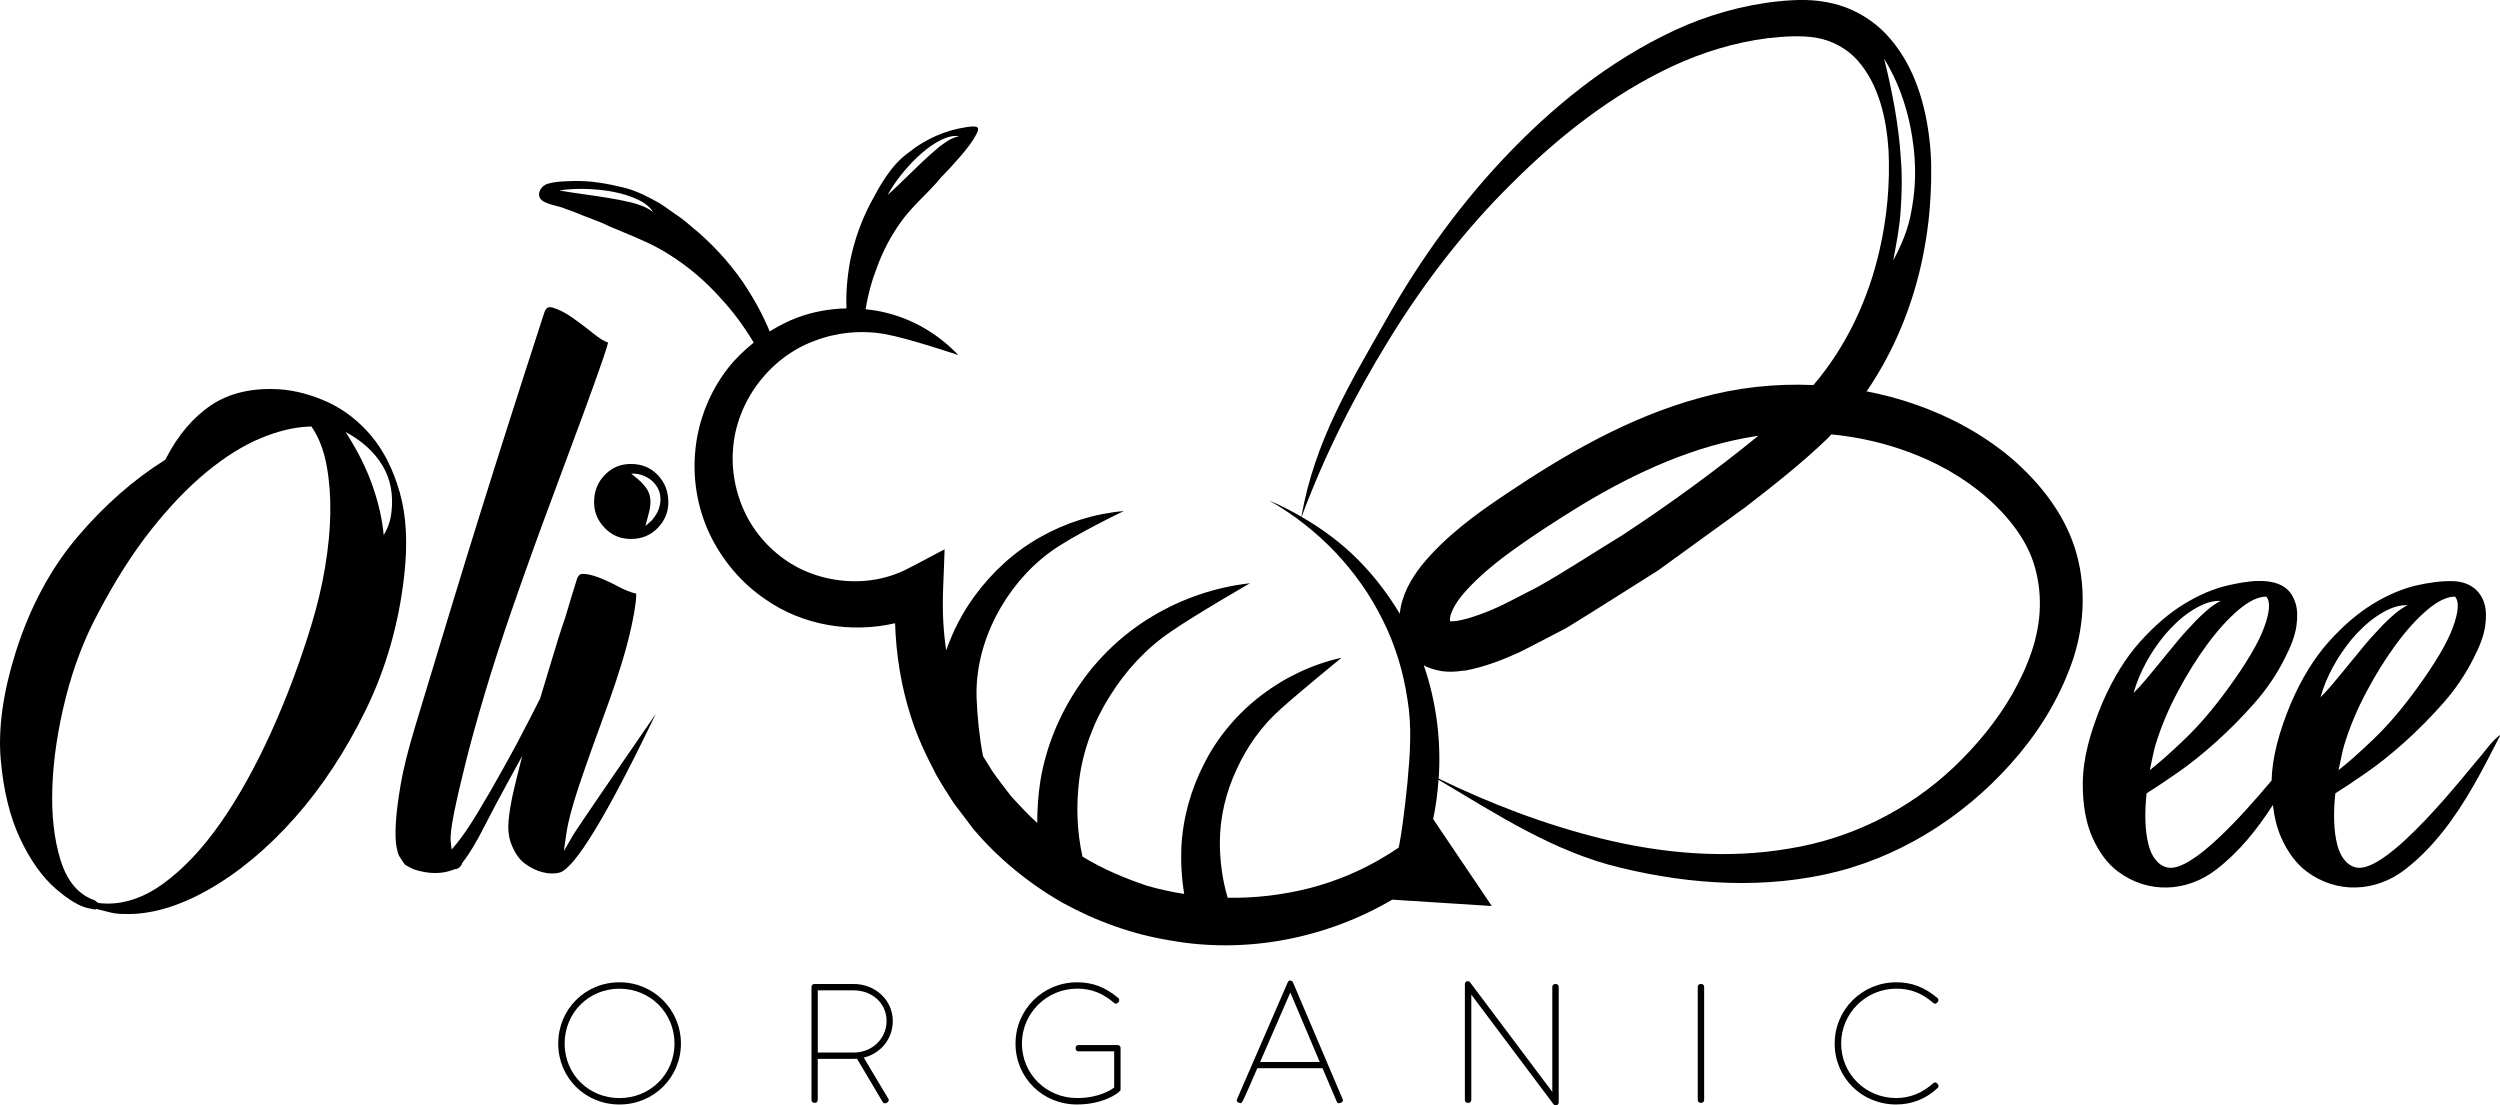 <?xml version="1.0" encoding="UTF-8"?>
<svg id="Capa_2" data-name="Capa 2" xmlns="http://www.w3.org/2000/svg" viewBox="0 0 1132.4 500.69">
  <g id="Capa_1-2" data-name="Capa 1">
    <g>
      <path d="M280.6,445.72c15.01,0,27.04,11.95,27.04,26.97s-12.03,26.82-27.04,26.82-26.97-11.8-26.97-26.82,11.95-26.97,26.97-26.97M280.6,498.17c14.27,0,25.7-11.2,25.7-25.47s-11.43-25.63-25.7-25.63-25.62,11.35-25.62,25.63,11.35,25.47,25.62,25.47"/>
      <path d="M280.6,500.29c-15.56,0-27.75-12.12-27.75-27.6s12.19-27.75,27.75-27.75,27.83,12.45,27.83,27.75-12.22,27.6-27.83,27.6M280.6,447.84c-13.93,0-24.84,10.91-24.84,24.85s10.91,24.7,24.84,24.7,24.92-10.85,24.92-24.7-10.95-24.85-24.92-24.85"/>
      <path d="M368.37,446.99c0-.3.22-.52.52-.52h17.71c9.34,0,17.03,6.72,17.03,15.99,0,8.3-5.9,14.64-13.59,16.07l11.66,19.49c.15.23.15.45-.07.6l-.67.38c-.23.07-.37-.08-.45-.23l-11.87-20.02c-.67.08-1.27.08-1.95.08h-17.03v19.42c0,.3-.23.52-.44.52h-.3c-.3,0-.52-.23-.52-.52v-51.25ZM386.67,477.55c8.6,0,15.69-6.43,15.69-15.09s-7.09-14.64-15.76-14.64h-16.96v29.73h17.03Z"/>
      <path d="M400.81,499.77c-.45,0-.8-.24-1.01-.64l-11.61-19.56c-.51.04-.99.04-1.53.04h-16.25v18.64c0,.71-.56,1.3-1.22,1.3h-.31c-.72,0-1.3-.57-1.3-1.3v-51.25c0-.73.57-1.3,1.3-1.3h17.71c9.99,0,17.81,7.36,17.81,16.77,0,7.99-5.35,14.67-13.15,16.59l11.1,18.57c.24.35.24.7.2.92-.06.3-.25.56-.51.73l-.72.41c-.18.06-.35.09-.51.09M401.16,498.36h0s0,0,0,0M370.42,476.77h16.25c8.36,0,14.91-6.29,14.91-14.31s-6.45-13.87-14.98-13.87h-16.18v28.18Z"/>
      <path d="M487.89,445.72c7.62,0,13.07,2.69,18.16,6.95.15.15.22.38.07.6l-.37.44c-.22.23-.44.15-.6,0-4.86-4.18-10.09-6.65-17.26-6.65-14.27,0-25.78,11.36-25.78,25.63s11.51,25.47,25.78,25.47c10.01,0,16.07-3.89,17.56-5.16v-17.56h-16.96c-.3,0-.52-.23-.52-.52v-.3c0-.22.22-.45.52-.45h17.78c.31,0,.52.23.52.45v18.9c-.52.82-7.09,5.98-18.9,5.98-15.01,0-27.12-11.81-27.12-26.82s12.11-26.97,27.12-26.97"/>
      <path d="M487.89,500.29c-15.64,0-27.9-12.12-27.9-27.6s12.51-27.75,27.9-27.75c7.02,0,12.77,2.19,18.66,7.13.49.49.55,1.12.23,1.62l-.43.52c-.35.35-.66.41-.89.41h0c-.31,0-.61-.13-.86-.37-5.15-4.43-10.31-6.43-16.71-6.43-13.79,0-25,11.15-25,24.85s10.98,24.7,25,24.7c9.89,0,15.5-3.78,16.78-4.76v-16.4h-16.18c-.73,0-1.29-.57-1.29-1.3v-.3c0-.67.58-1.23,1.29-1.23h17.78c.72,0,1.3.55,1.3,1.23v19.13l-.12.2c-.86,1.34-7.92,6.34-19.56,6.34M505.65,453.12h0,0Z"/>
      <path d="M584.02,445.2c.07-.15.22-.3.37-.3h.15c.15,0,.3.15.38.3l22.56,53.04c.08.23,0,.37-.22.45l-.67.22c-.22.08-.3-.08-.38-.22l-6.65-15.62h-30.56s-6.88,15.92-7.09,15.84l-.67-.22c-.23-.08-.3-.23-.23-.45l23.02-53.04ZM598.96,481.81l-14.49-34.22-14.87,34.22h29.36Z"/>
      <path d="M561.96,499.72c-.1,0-.19-.03-.29-.07l-.68-.22c-.64-.23-.92-.8-.72-1.42l23.06-53.15c.16-.34.55-.73,1.07-.73.67,0,1.05.39,1.21.73l22.59,53.09c.23.69-.05,1.26-.69,1.49l-.68.22c-.25.09-.89.2-1.3-.58l-6.49-15.22h-29.53c-6.12,14.17-6.86,15.86-7.55,15.86M570.79,481.03h27l-13.33-31.46-13.67,31.46Z"/>
      <path d="M664.31,445.72c0-.52.67-.74.97-.3l38.63,51.48v-49.91c0-.3.22-.52.52-.52h.3c.3,0,.52.22.52.52v52.37c0,.52-.67.75-.97.3l-38.62-51.47v50.05c0,.3-.23.52-.52.52h-.31c-.3,0-.52-.22-.52-.52v-52.52Z"/>
      <path d="M704.72,500.69c-.43,0-.84-.22-1.09-.59l-37.19-49.57v47.72c0,.73-.57,1.3-1.3,1.3h-.31c-.73,0-1.3-.57-1.3-1.3v-52.52c0-.58.37-1.09.93-1.26.53-.16,1.14.04,1.46.53l37.21,49.57v-47.57c0-.73.57-1.3,1.3-1.3h.3c.73,0,1.3.57,1.3,1.3v52.37c0,.59-.38,1.1-.94,1.26-.13.04-.25.06-.38.06M704.9,499.19h0s0,0,0,0ZM664.66,445.89h0s0,0,0,0Z"/>
      <path d="M769.78,446.99c0-.3.22-.52.52-.52h.31c.3,0,.52.22.52.52v51.25c0,.3-.22.52-.52.52h-.31c-.3,0-.52-.23-.52-.52v-51.25Z"/>
      <path d="M770.61,499.55h-.31c-.72,0-1.29-.57-1.29-1.3v-51.25c0-.73.57-1.3,1.29-1.3h.31c.73,0,1.3.57,1.3,1.3v51.25c0,.73-.57,1.3-1.3,1.3"/>
      <path d="M858.95,445.72c7.62,0,13.07,2.69,18.16,6.95.15.15.22.38.07.6l-.38.44c-.22.23-.44.15-.6,0-4.86-4.18-10.09-6.65-17.26-6.65-14.26,0-25.78,11.36-25.78,25.63s11.51,25.47,25.78,25.47c6.35,0,12.25-2.39,17.26-6.95.15-.15.45-.23.6,0l.38.44c.15.15.15.38,0,.52-5.16,4.93-11.58,7.32-18.23,7.32-15.01,0-27.12-11.81-27.12-26.82s12.11-26.97,27.12-26.97"/>
      <path d="M858.94,500.29c-15.64,0-27.9-12.12-27.9-27.6s12.51-27.75,27.9-27.75c7.02,0,12.77,2.19,18.66,7.13.48.49.55,1.12.23,1.62l-.43.52c-.34.35-.66.41-.88.41h0c-.31,0-.61-.13-.85-.37-5.15-4.43-10.31-6.43-16.71-6.43-13.78,0-24.99,11.15-24.99,24.85s10.98,24.7,24.99,24.7c6.1,0,11.89-2.33,16.74-6.74.25-.24.67-.39.97-.34.33.03.62.22.8.49l.32.37c.4.43.4,1.13-.04,1.58-5.17,4.94-11.67,7.55-18.79,7.55M876.59,492.18s.02.02.03.03l-.03-.03ZM876.76,491.78s-.02,0-.02.02c0,0,0,0,.02-.02M876.2,491.73s.01,0,.02.02l-.02-.02ZM876.71,453.12h0,0Z"/>
      <g>
        <path d="M181.13,223.21c-2.96-10.41-7.32-19.09-12.97-25.8-5.63-6.69-12.24-11.81-19.64-15.24-7.45-3.41-14.91-5.38-22.19-5.85-12.13-.7-22.5,1.71-30.67,7.2-8.23,5.53-15.16,13.72-20.58,24.33l-.2.38-.36.23c-14.11,8.86-27.39,20.56-39.48,34.79-12.05,14.22-21.44,31.72-27.89,52.02-5.72,18.14-8.02,34.46-6.84,48.51,1.2,14.06,4.15,26.18,8.78,36.02,4.6,9.81,10.04,17.47,16.15,22.76,6.06,5.24,11.18,8.25,15.25,8.92,2.21.54,2.77.48,2.83.45l.5-.24.41.18,5.83,1.45c1.81.45,3.88.68,6.17.68,11.57.4,24.35-3.19,37.97-10.89,13.71-7.75,26.92-18.71,39.25-32.6,12.32-13.87,23.19-30.4,32.32-49.11,9.08-18.65,14.9-39.04,17.31-60.59,1.66-14.53,1-27.17-1.96-37.59ZM147.24,257.04h0c-1.46,8.69-3.57,17.5-6.24,26.21-5.07,16.66-11.2,33-18.25,48.56-7.08,15.59-14.77,29.38-22.88,40.98-8.19,11.73-17.01,21.03-26.2,27.66-8.16,5.87-16.49,8.84-24.83,8.84-1.24,0-2.47-.07-3.71-.2h-.01c-.72,0-1.43-.59-2.02-1.18l-.09-.08c-7.33-2.43-12.57-8.55-15.57-18.2-2.95-9.47-4.2-20.72-3.71-33.43.47-12.62,2.51-26.14,6.05-40.16,3.53-14.02,8.54-27.05,14.87-38.73,7.49-14.26,15.5-26.83,23.79-37.33,8.32-10.49,16.72-19.26,24.96-26.05,8.35-6.87,16.55-12.03,24.4-15.33,7.88-3.32,15.4-5.14,22.37-5.4l.88-.03.48.72c3.02,4.54,5.18,10.24,6.42,16.96,1.23,6.61,1.79,13.88,1.67,21.59-.12,7.66-.93,15.94-2.39,24.6ZM177.28,232.18c-.41,3.69-1.57,7.08-3.49,10.17-.62-7.01-2.31-14.47-5.07-22.37-2.77-7.91-6.83-16.01-12.18-24.3,7.41,3.96,12.97,9.02,16.67,15.14,3.71,6.12,5.06,13.25,4.08,21.37Z"/>
        <path d="M285.73,210.16c-4.7,0-8.55,1.63-11.79,4.97-3.26,3.37-4.84,7.41-4.84,12.38,0,4.47,1.58,8.28,4.84,11.65,3.24,3.35,7.09,4.97,11.79,4.97,4.94,0,8.92-1.63,12.17-4.97,3.25-3.38,4.83-7.19,4.83-11.65,0-4.95-1.58-9-4.83-12.38-3.25-3.35-7.22-4.97-12.17-4.97ZM297.67,232.21c-.64,1.22-1.47,2.31-2.29,3.35-1.04.91-1.92,1.86-3.03,2.61.68-2.61,1.38-4.97,1.9-7.21.39-2.26.56-4.35.1-6.23-.77-3.8-4.27-6.94-8.43-10.18,2.68-.14,5.4.54,7.79,2.06,2.41,1.45,4.47,4,5.18,7.04.65,3.05.04,6.09-1.22,8.56Z"/>
        <path d="M255.41,385.49l1.14-7.98c.75-5.21,2.61-12.27,5.53-21,2.96-8.9,7.62-22.02,13.84-38.96,1.98-5.47,3.86-11.14,5.6-16.85,1.78-5.78,3.24-11.25,4.34-16.24,1.06-4.81,1.78-8.92,2.15-12.21.22-1.95.19-2.91.14-3.36-2.59-.6-5.28-1.69-8.23-3.28-3.11-1.67-6.11-3.05-8.91-4.1-2.72-1.03-5.1-1.55-7.08-1.55-.61,0-2.06,0-2.86,3.19-1.48,4.7-3.18,10.26-5.11,16.8-1.95,5.6-4.15,12.54-6.73,21.28-1.37,4.61-2.89,9.68-4.57,15.14l-4.45,8.77c-3.86,7.59-8.02,15.38-12.39,23.15-3.77,6.85-7.64,13.53-11.49,19.88-3.77,6.2-6.94,10.85-9.42,13.83l-2.34,2.81-.4-3.64c-.27-2.36.22-6.56,1.48-12.85,1.25-6.24,3.04-13.97,5.3-22.98,2.29-9.19,5.23-19.8,8.74-31.53,3.48-11.68,7.59-24.36,12.21-37.72,6.07-17.48,11.95-33.83,17.47-48.59,5.57-14.91,10.36-27.82,14.37-38.73,4.08-11.14,7.12-19.57,9.26-25.8,1.58-4.57,2.2-6.75,2.44-7.78-1.87-.64-4.04-2.01-6.68-4.14-3.07-2.48-6.29-4.91-9.56-7.21-3.1-2.18-6.07-3.69-8.81-4.5-1.74-.5-3.06-.29-3.9,2.42-6.06,18.69-11.35,35.06-15.82,49.12-4.49,14.06-8.86,27.88-13.09,41.45-4.24,13.58-8.67,27.94-13.28,43.1-4.61,15.15-10.06,33.16-16.36,54-3.11,10.3-5.3,19.12-6.5,26.19-1.2,7.06-1.93,13-2.17,17.64-.23,4.58-.11,8.07.34,10.35.61,3,1.06,3.92,1.23,4.17,1.19,1.89,1.99,3.12,2.46,3.71.08.1.71.7,4.16,2.28,6.72,2.23,12.96,2.24,18.4-.02l.59-.12c.41,0,.55-.05.56-.06,1.28-.69,1.98-1.46,2.33-2.53l.26-.47c2.84-3.55,6.15-9.03,9.83-16.29,3.09-6.07,6.79-13.03,11.31-21.28l5.8-10.57-2.92,11.7c-.45,1.82-.89,3.63-1.27,5.38-.95,4.28-1.62,8.38-1.98,12.17-.33,3.64-.05,6.86.84,9.56,1.58,4.5,3.72,7.8,6.37,9.79,2.73,2.04,5.54,3.42,8.34,4.08,2.72.66,5.15.72,7.4.17,6.9-1.68,21.6-25.85,43.72-71.91-13.8,20.03-35.81,52.03-37.59,55.12l-4.03,6.98Z"/>
        <path d="M1123.23,342.97c-6.46,7.54-41.76,52.89-55.89,49.99-4.83-.99-7.46-5.73-8.61-10.15-.85-3.28-1.34-6.91-1.45-10.91-.13-4.01.06-8.18.54-12.56,3.88-2.42,8.61-5.57,14.19-9.46,5.58-3.88,11.33-8.48,17.28-13.82,5.94-5.33,11.69-11.15,17.28-17.46,5.57-6.3,10.18-13.09,13.82-20.37,2.91-5.58,4.67-10.42,5.28-14.55.6-4.12.48-7.58-.37-10.36-1.99-6.51-7.48-9.89-14.1-10.08-5.4-.15-11.22.7-16.45,1.89-6.42,1.46-13.03,4.24-19.82,8.37-6.8,4.13-13.46,9.82-20.01,17.1-6.54,7.28-12.25,16.49-17.1,27.65-5.72,13.59-8.66,25.34-8.87,35.29-13.21,15.73-36.31,41.63-47.1,39.42-4.83-.99-7.46-5.73-8.61-10.15-.85-3.28-1.34-6.91-1.45-10.91-.13-4.01.05-8.18.54-12.56,3.88-2.42,8.61-5.57,14.18-9.46,5.58-3.88,11.33-8.48,17.28-13.82,5.94-5.33,11.7-11.15,17.28-17.46,5.57-6.3,10.19-13.09,13.82-20.37,2.91-5.58,4.67-10.42,5.28-14.55.6-4.12.48-7.58-.36-10.36-.85-2.78-2.18-4.97-4-6.55-6.59-5.69-18.8-3.4-26.55-1.63-6.43,1.46-13.04,4.24-19.82,8.37-6.8,4.13-13.46,9.82-20.01,17.1-6.54,7.28-12.25,16.49-17.1,27.65-5.82,13.83-8.79,25.77-8.91,35.83-.12,10.07,1.33,18.5,4.36,25.29,3.04,6.79,6.91,11.94,11.65,15.46,13.52,10.06,30.99,9.36,44.37-.91,10.41-8.01,18.65-18.29,25.72-29.3.66,5.53,1.87,10.5,3.76,14.75,3.04,6.79,6.91,11.94,11.65,15.46,13.46,10.02,30.99,9.37,44.38-.91,13.15-10.12,22.93-23.84,31.12-38.11,4.14-7.21,7.92-14.6,11.7-22,.15-.31.3-.59.29-.9-3.53,2.57-6.33,6.76-9.17,10.07ZM1013.98,276.24c4.73-4,8.91-6,12.55-6,1.93,2.18,1.64,6.79-.92,13.83-2.54,7.03-8.06,16.36-16.54,28.01-6.55,8.97-12.98,16.49-19.29,22.55-6.31,6.06-11.63,10.79-16,14.19.48-2.19.91-4.19,1.27-6.01.37-1.82.79-3.57,1.27-5.27,2.42-8,5.76-16.01,10-24,4.24-8,8.73-15.21,13.46-21.65,4.73-6.41,9.46-11.64,14.19-15.64ZM972.12,300.06c2.36-4.39,5.21-8.51,8.38-12.41,3.27-3.81,6.91-7.4,11.12-10.3,4.16-2.81,9.05-5.42,14.25-5.17-4.45,2.26-7.79,5.61-11.15,8.9-3.27,3.39-6.44,6.88-9.44,10.57l-9.12,11.12c-3.07,3.75-6.13,7.55-9.73,11.12,1.35-4.86,3.31-9.46,5.69-13.84ZM1099.47,276.24c4.73-4,8.91-6,12.55-6,1.93,2.18,1.64,6.79-.91,13.83-2.54,7.03-8.07,16.36-16.54,28.01-6.55,8.97-12.98,16.49-19.29,22.55-6.31,6.06-11.64,10.79-16,14.19.48-2.19.91-4.19,1.27-6.01.36-1.82.78-3.57,1.27-5.27,2.42-8,5.76-16.01,10-24,4.24-8,8.73-15.21,13.46-21.65,4.73-6.41,9.45-11.64,14.18-15.64ZM1056.8,302.01c2.36-4.39,5.21-8.51,8.38-12.41,3.27-3.81,6.9-7.4,11.12-10.3,4.16-2.81,9.05-5.42,14.25-5.17-4.45,2.26-7.79,5.61-11.15,8.9-3.27,3.4-6.44,6.88-9.45,10.57l-9.12,11.12c-3.07,3.75-6.13,7.55-9.73,11.12,1.34-4.86,3.31-9.46,5.69-13.83Z"/>
        <path d="M910.94,207.42c-12.79-10.73-27.67-18.77-43.33-24.21-7.21-2.54-14.61-4.47-22.1-5.94,13.31-19.44,22.11-41.94,26.23-65.04,1.49-8.04,2.4-16.2,2.77-24.36.39-8.13.44-16.36-.53-24.55-1.87-16.15-6.7-32.76-17.59-45.55-5.35-6.42-12.42-11.39-20.21-14.37-7.88-2.97-16.27-3.78-24.53-3.28-16.32.93-32.44,4.91-47.51,11.13-30.09,12.85-56.36,33.1-78.99,56.32-22.7,23.27-41.87,49.81-57.75,78.07-15.85,27.97-31.86,54.04-37.93,88.42-4.73-2.72-9.56-5.24-14.59-7.34.05.03.1.06.16.09,21.94,12.5,40.15,31.42,51.27,54.02,5.68,11.24,9.34,23.45,11.2,35.88,2.12,12.45,1.19,25.04.02,37.62-.6,6.28-1.33,12.55-2.19,18.8-.43,3.12-.89,6.26-1.47,9.3-.06.65-.57,1.81-.14,1.39l-1.96,1.28c-1.31.86-2.61,1.74-3.97,2.52-10.66,6.58-22.31,11.47-34.39,14.63-12.2,3.12-24.77,4.6-37.31,4.41-2.44-8.15-3.53-16.66-3.55-25.11.03-11.48,2.78-22.84,7.65-33.15,4.72-10.39,11.47-19.81,19.99-27.33,8.47-7.6,27.47-23.14,27.47-23.14-26.36,5.87-49.88,23.67-62.04,47.63-6.18,11.86-9.86,25.01-10.51,38.27-.29,7.06.14,14.15,1.29,21.1-5.75-.91-11.46-2.14-17.07-3.79-10.12-3.43-19.98-7.58-29-13.13-2.57-11.41-2.9-23.21-1.49-34.72,1.71-13.5,6.6-26.49,13.84-37.91,7.12-11.51,16.43-21.63,27.6-29.21,11.1-7.69,35.93-21.98,35.93-21.98-.11.01-.22.04-.33.05h0s-.02,0-.03,0c-15.42,1.76-30.39,6.89-43.65,14.79-13.43,7.96-25,18.95-33.64,31.81-8.72,12.82-14.74,27.46-17.27,42.65-1.03,6.37-1.45,12.83-1.46,19.27-4.14-3.67-7.76-7.71-11.68-11.89-2.93-3.87-5.92-7.56-8.6-11.48-1.45-2.32-2.89-4.58-4.27-6.86-1.7-8.74-2.57-17.67-2.93-26.53-.41-12.77,2.95-25.47,8.72-36.77,5.84-11.28,14.08-21.36,24.25-28.9,10.14-7.6,33.74-18.84,33.74-18.84-13.32,1.15-26.36,5.28-38.01,11.89-11.72,6.59-21.8,15.91-29.71,26.76-5.43,7.44-9.69,15.73-12.76,24.46-.62-4.26-1.07-8.55-1.3-12.85-.58-9.56.15-19.25.46-29.04l.13-3.88-3.46,1.8c-4.99,2.59-10.1,5.45-14.99,7.83-4.91,2.29-10.21,3.8-15.61,4.43-10.81,1.29-22.01-.62-31.73-5.48-9.72-4.93-17.83-12.76-23.14-22.3-5.19-9.39-7.74-20.65-6.93-31.34,1.39-21.78,16.55-41.89,36.95-49.38,10.15-3.89,21.35-4.94,32.01-3.04,10.67,1.93,33.1,9.49,33.1,9.49-9.06-9.6-20.98-16.59-33.93-19.47-2.65-.61-5.34-1.02-8.05-1.3,1.03-6.42,2.67-12.61,4.97-18.48,2.78-7.74,6.5-14.83,11.08-21.12,2.99-4.2,6.51-7.78,10.23-11.57,1.97-1.99,3.93-3.99,5.93-6.22,1.29-1.66,2.75-3.16,4.22-4.69,1.35-1.4,2.71-2.81,3.94-4.28,3.01-3.35,6.06-6.77,8.45-10.6,3.3-5.27,3.18-6.46-3.11-5.53-9.54,1.4-18.66,5.41-26.25,11.53-8.17,5.93-12.98,14.97-17.24,22.96-4.25,8.08-7.36,16.89-9.25,26.25-1.39,7.77-1.92,14.82-1.62,21.38-7.62.15-15.22,1.51-22.35,4.19-4.38,1.62-8.49,3.81-12.45,6.24-3.03-7.41-7.1-14.88-12.35-22.68-6.58-9.41-14.48-17.87-23.4-25.08-2.58-2.26-4.84-4-7.04-5.43-.83-.56-1.66-1.15-2.48-1.74-1.55-1.12-3.1-2.24-4.81-3.26-4.7-2.64-10.24-5.6-16.31-7.05-7.5-1.79-14.75-3.12-22.5-2.89-3.81.11-8.3.16-11.96,1.34-2.29.73-4.52,3.75-3.25,6.27,1.5,2.98,8.72,3.56,11.47,4.94,1.88.65,3.73,1.3,5.51,2.03,1.97.85,3.96,1.59,5.92,2.34,2.93,1.11,5.7,2.15,8.51,3.56,2.04.88,4.1,1.74,6.16,2.59,7.16,2.97,14.56,6.04,21.2,10.34,8.62,5.45,16.43,12.1,23.26,19.81,5.57,6,10.52,12.71,14.84,19.97-4.37,3.5-8.43,7.4-11.88,11.86-8.01,10.42-13.15,23.18-14.5,36.23-1.44,13.14.75,26.52,6.37,38.5,5.61,11.83,14.37,22.27,25.22,29.63,16.92,11.9,38.83,15.51,58.82,10.89.45,14.24,2.72,28.42,7.08,42.02,2.9,9.46,7.16,18.23,11.74,26.96,2.47,4.32,5.04,8.32,7.72,12.45l8.84,11.69h0s.12.15.12.15c11.16,13.23,25.04,24.56,40.15,33.23,15.26,8.45,32.03,14.48,49.21,17.22,34.3,6.15,70.44-.96,100.33-18.51l41.89,2.67,3.2.2-1.78-2.64-24.77-36.74c1.25-5.86,1.99-11.82,2.43-17.8,26.39,15.7,52.4,32.73,82.45,39.85,31.97,7.77,66.05,9.92,98.45,1.66,32.35-8.38,61.2-27.93,82.34-53.44,10.64-12.8,19.14-27.43,24.41-43.37,5.1-16,5.72-33.68.52-49.86-5.31-16.3-16.26-29.76-28.85-40.65ZM415.34,71.32c2.67-2.45,5.47-4.82,8.64-6.7,3.12-1.8,6.79-3.54,10.5-2.93-3.56.72-6.38,2.8-9.14,4.91-2.68,2.23-5.31,4.55-7.86,6.99-5.13,4.85-10.06,9.93-15.44,14.78,3.49-6.37,8.12-11.97,13.29-17.04ZM285.99,91.73c-3.53-.83-7.1-1.57-10.72-2.13-7.24-1.18-14.56-2.03-21.96-3.33,7.45-1.12,15-.84,22.46.25,3.71.65,7.43,1.49,10.97,2.93,3.48,1.4,7.16,3.37,9.14,6.69-2.92-2.38-6.39-3.5-9.89-4.41ZM867.24,71.74c.56,7.97.06,16.05-1.47,23.9-1.3,7.9-4.49,15.4-8.21,22.3,1.47-7.79,2.95-15.31,3.39-22.97.51-7.61.71-15.22.08-22.83-.44-7.61-1.44-15.19-2.72-22.77-1.39-7.56-2.91-15.16-4.91-22.79,8.39,13.46,12.69,29.26,13.85,45.16ZM634.08,278.05c-6.12-10.23-13.56-19.64-22.28-27.74-6.75-6.24-14.27-11.59-22.23-16.18,10.4-28.06,23.97-54.87,39.63-80.32,15.79-25.69,34.29-49.77,55.76-70.92,21.3-21.25,45.33-40.12,72.58-52.89,13.57-6.3,28.09-10.77,42.9-12.66,7.36-.81,15.01-1.42,22.17-.27,7.18,1.25,13.86,4.8,18.71,10.2,9.77,11,13.19,26.38,14.13,41.06.67,14.88-.66,29.97-3.99,44.52-5.03,22.47-15.08,44.09-30.04,61.56-17.42-.77-34.97,1.15-51.73,5.89-32,8.76-60.91,25.55-87.99,43.78-13.59,9.09-27.1,18.97-37.74,32-4.87,6.18-9.13,13.59-9.91,21.95ZM656.83,281.41c-.37-1.91.74-4.6,2.17-7.1,1.69-2.95,3.9-5.52,6.33-8.12,4.81-5.12,10.24-9.7,15.89-14,11.4-8.47,23.51-16.33,35.68-23.76,24.4-14.66,50.89-26.72,78.93-30.95.2-.03.4-.03.59-.06-19.77,16.11-40.46,31.15-61.78,45.14-12.85,7.8-25.41,16.17-38.49,23.5-6.71,3.31-13.23,7.07-20.09,10.01-3.43,1.45-6.91,2.76-10.42,3.81-1.74.51-3.55.97-5.26,1.29-.8.13-1.68.22-2.54.24h-1ZM656.9,282.35s-.01-.01-.01-.02c0,0,0,0,0,0,0,0,0,.01,0,.01ZM655.91,281.37h-.12s0-.02-.01-.02c-.02-.1,0-.16.14.02ZM911.42,314.52c-7.01,12.18-16.16,23.22-26.37,32.94-20.54,19.45-46.8,32.49-74.75,36.93-27.93,4.77-56.83,2.31-84.39-4.43-26.49-6.48-51.65-16.28-74.24-27.28,1.19-17.4-1.11-34.97-6.78-51.4.33.19.62.42.97.59l.19.09c2.87,1.24,6.01,2.09,9.19,2.26,3.18.21,6.29-.25,9.12-.6h.09s.08-.03.08-.03c8.17-1.62,15.97-4.64,23.39-7.99,7.32-3.62,14.51-7.5,21.76-11.24,13.87-8.5,27.54-17.3,41.32-25.94l39.46-28.58c12.85-9.92,25.64-19.96,37.44-31.32.57-.56,1.07-1.18,1.62-1.75,16.95,1.64,33.58,6.27,48.71,13.97,12.53,6.46,23.94,15.09,32.7,26.01,4.35,5.42,7.95,11.43,10.11,17.91,2.13,6.52,3.14,13.46,2.92,20.36-.3,13.88-5.6,27.28-12.53,39.48Z"/>
      </g>
    </g>
  </g>
</svg>